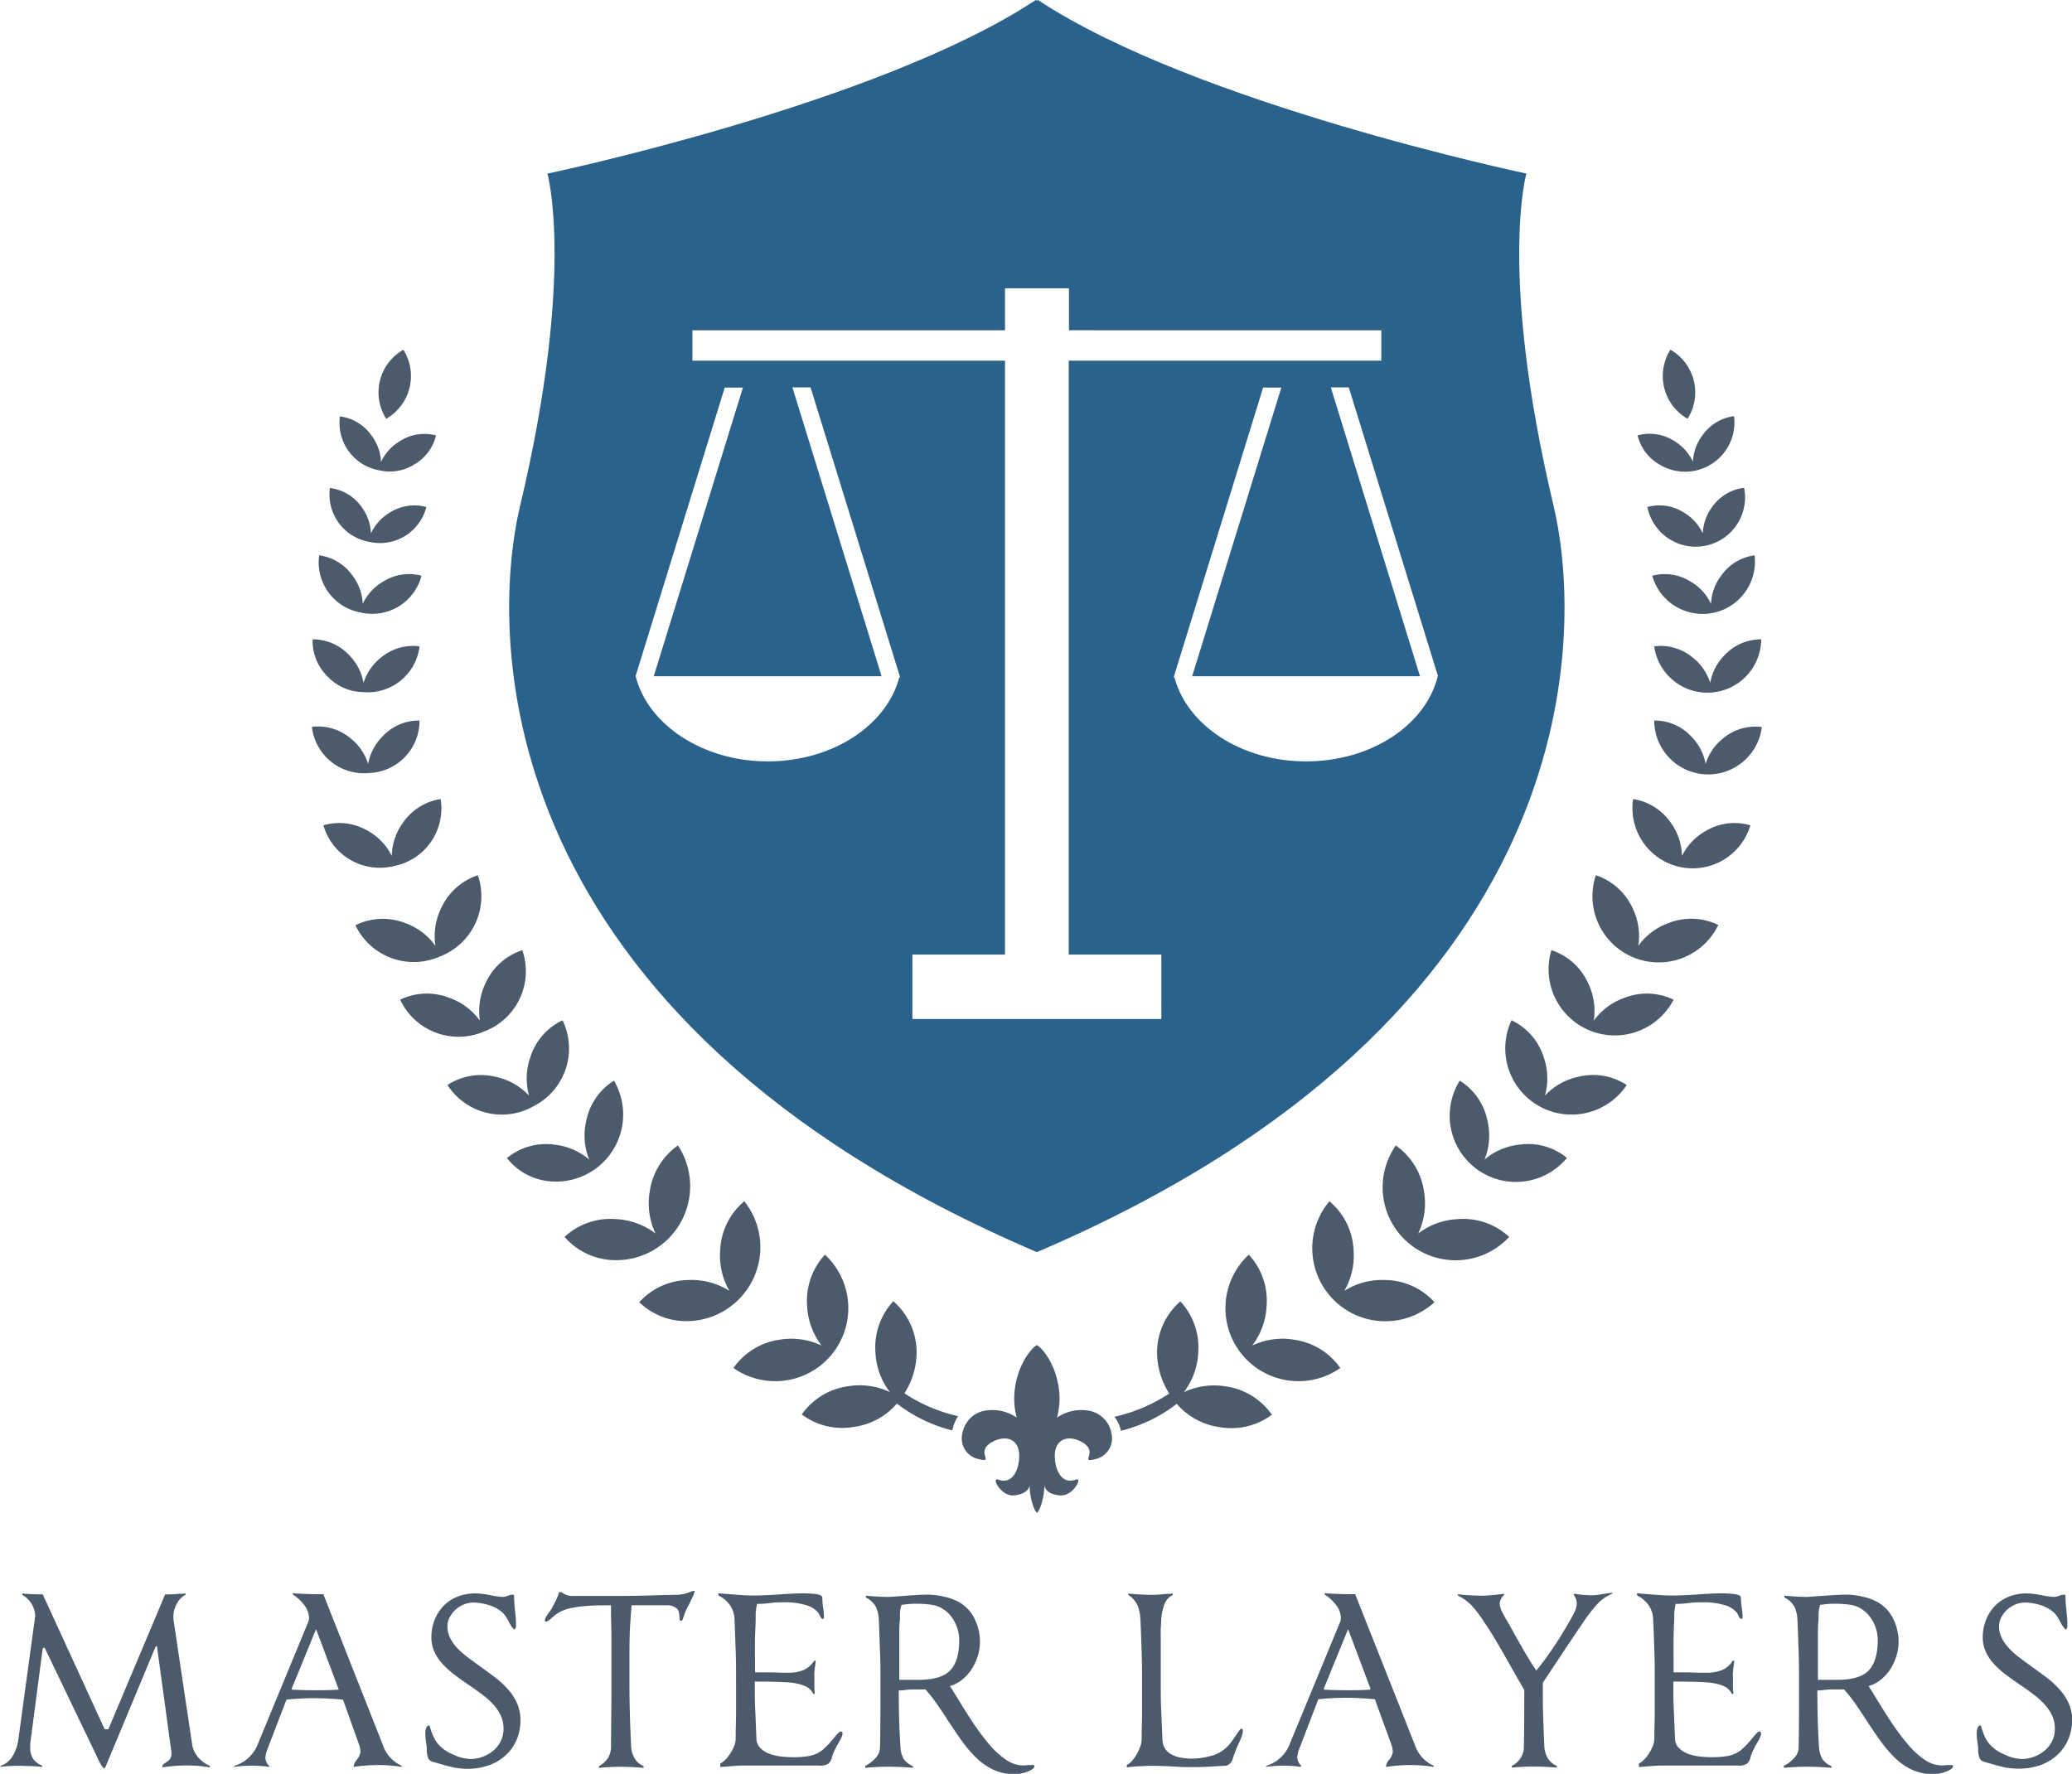 <svg xmlns="http://www.w3.org/2000/svg" viewBox="0 0 356.4 305.19"><defs><style>.cls-1{fill:#4c5b6b;}.cls-2{fill:#2a628c;}</style></defs><g id="Livello_2" data-name="Livello 2"><g id="Layer_1" data-name="Layer 1"><path class="cls-1" d="M285.45,79.92a8.48,8.48,0,0,0,12.82-8.32,7.86,7.86,0,0,0-5.39,3.23,8.18,8.18,0,0,0-1.68,4.61,8.17,8.17,0,0,0-3.31-3.62,7.83,7.83,0,0,0-6.21-.91A7.81,7.81,0,0,0,285.45,79.92Z"></path><path class="cls-1" d="M71.25,79.92a7.91,7.91,0,0,1-6,1,8.28,8.28,0,0,1-6.78-9.28,7.86,7.86,0,0,1,5.39,3.23,8.1,8.1,0,0,1,1.67,4.61,8.26,8.26,0,0,1,3.32-3.62A7.83,7.83,0,0,1,75,74.91,7.88,7.88,0,0,1,71.25,79.92Z"></path><path class="cls-1" d="M294.56,87.15a8.1,8.1,0,0,0-1.67,4.62,8.23,8.23,0,0,0-3.32-3.63,7.87,7.87,0,0,0-6.21-.91A8.48,8.48,0,0,0,300,83.93,7.85,7.85,0,0,0,294.56,87.15Z"></path><path class="cls-1" d="M62.14,87.15a8.17,8.17,0,0,1,1.67,4.62,8.23,8.23,0,0,1,3.32-3.63,7.87,7.87,0,0,1,6.21-.91,8.24,8.24,0,0,1-9.81,6,8.26,8.26,0,0,1-6.78-9.27A7.85,7.85,0,0,1,62.14,87.15Z"></path><path class="cls-1" d="M296.09,99a8.64,8.64,0,0,0-1.78,4.9,8.67,8.67,0,0,0-3.52-3.84,8.31,8.31,0,0,0-6.59-1,9,9,0,0,0,17.6-3.51A8.35,8.35,0,0,0,296.09,99Z"></path><path class="cls-1" d="M60.61,99a8.64,8.64,0,0,1,1.78,4.9,8.67,8.67,0,0,1,3.52-3.84,8.31,8.31,0,0,1,6.59-1,8.75,8.75,0,0,1-10.41,6.33,8.76,8.76,0,0,1-7.19-9.84A8.37,8.37,0,0,1,60.61,99Z"></path><path class="cls-1" d="M294.17,117.49a9,9,0,0,0-3.06-4.4,8.55,8.55,0,0,0-6.58-1.88A9.25,9.25,0,0,0,302.94,110a8.59,8.59,0,0,0-6.29,2.71A8.93,8.93,0,0,0,294.17,117.49Z"></path><path class="cls-1" d="M62.53,117.49a9,9,0,0,1,3.06-4.4,8.55,8.55,0,0,1,6.58-1.88,9,9,0,0,1-9.74,7.87,8.64,8.64,0,0,1-6.1-2.7A8.56,8.56,0,0,1,53.77,110a8.56,8.56,0,0,1,6.28,2.71A9,9,0,0,1,62.53,117.49Z"></path><path class="cls-1" d="M296.44,127a9,9,0,0,0-3.06,4.43,9,9,0,0,0-2.51-4.76,8.54,8.54,0,0,0-6.33-2.7,9.29,9.29,0,0,0,18.51,1.12A8.63,8.63,0,0,0,296.44,127Z"></path><path class="cls-1" d="M60.26,127a9,9,0,0,1,3.06,4.43,9,9,0,0,1,2.51-4.76,8.54,8.54,0,0,1,6.33-2.7A9,9,0,0,1,63.42,133a9,9,0,0,1-9.77-7.94A8.64,8.64,0,0,1,60.26,127Z"></path><path class="cls-1" d="M293.47,142.93a10,10,0,0,0-4.16,4.33,10,10,0,0,0-1.91-5.69,9.62,9.62,0,0,0-6.49-4.09A10.36,10.36,0,0,0,301.08,142,9.61,9.61,0,0,0,293.47,142.93Z"></path><path class="cls-1" d="M63.23,142.93a10,10,0,0,1,4.16,4.33,10,10,0,0,1,1.91-5.69,9.62,9.62,0,0,1,6.49-4.09,10.09,10.09,0,0,1-8,11.52,10.1,10.1,0,0,1-12.16-7A9.61,9.61,0,0,1,63.23,142.93Z"></path><path class="cls-1" d="M287.09,158.78a11.05,11.05,0,0,0-5.29,3.95,11,11,0,0,0-1-6.52,10.59,10.59,0,0,0-6.3-5.62,11.39,11.39,0,0,0,21.06,8.56A10.61,10.61,0,0,0,287.09,158.78Z"></path><path class="cls-1" d="M69.61,158.78a11.05,11.05,0,0,1,5.29,3.95,11,11,0,0,1,1-6.52,10.59,10.59,0,0,1,6.3-5.62,11.11,11.11,0,0,1-6.6,14,11.09,11.09,0,0,1-14.46-5.4A10.6,10.6,0,0,1,69.61,158.78Z"></path><path class="cls-1" d="M279.44,171.67a11,11,0,0,0-5.3,3.94,11,11,0,0,0-1-6.52,10.52,10.52,0,0,0-6.29-5.61A11.39,11.39,0,0,0,287.87,172,10.57,10.57,0,0,0,279.44,171.67Z"></path><path class="cls-1" d="M77.26,171.67a11,11,0,0,1,5.29,3.94,11.07,11.07,0,0,1,1-6.52,10.52,10.52,0,0,1,6.29-5.61,11.07,11.07,0,0,1-6.6,14A11.09,11.09,0,0,1,68.83,172,10.57,10.57,0,0,1,77.26,171.67Z"></path><path class="cls-1" d="M271.49,185.26a11,11,0,0,0-5.75,3.24,11,11,0,0,0-.21-6.6,10.51,10.51,0,0,0-5.54-6.36,11.4,11.4,0,0,0,19.82,11.14A10.55,10.55,0,0,0,271.49,185.26Z"></path><path class="cls-1" d="M85.21,185.26A11,11,0,0,1,91,188.5a11,11,0,0,1,.22-6.6,10.51,10.51,0,0,1,5.54-6.36,11.12,11.12,0,0,1-4.79,14.68,11.12,11.12,0,0,1-15-3.54A10.55,10.55,0,0,1,85.21,185.26Z"></path><path class="cls-1" d="M261.43,196.93a11,11,0,0,0-6.08,2.58,11.06,11.06,0,0,0,.53-6.58,10.58,10.58,0,0,0-4.79-7,11.39,11.39,0,0,0,18.44,13.29A10.52,10.52,0,0,0,261.43,196.93Z"></path><path class="cls-1" d="M95.27,196.93a11,11,0,0,1,6.08,2.58,11,11,0,0,1-.53-6.58,10.58,10.58,0,0,1,4.79-7,11.54,11.54,0,0,1-11,17.32,10.54,10.54,0,0,1-7.41-4A10.52,10.52,0,0,1,95.27,196.93Z"></path><path class="cls-1" d="M250.78,209.75a12.13,12.13,0,0,0-6.84,2.48,12.1,12.1,0,0,0,1-7.22,11.65,11.65,0,0,0-4.85-7.93,12.56,12.56,0,0,0,19.5,15.74A11.59,11.59,0,0,0,250.78,209.75Z"></path><path class="cls-1" d="M105.92,209.75a12.13,12.13,0,0,1,6.84,2.48,12.1,12.1,0,0,1-1-7.22,11.65,11.65,0,0,1,4.85-7.93,12.73,12.73,0,0,1-11.1,19.73,11.62,11.62,0,0,1-8.4-4A11.59,11.59,0,0,1,105.92,209.75Z"></path><path class="cls-1" d="M238.23,220.23a12.12,12.12,0,0,0-7,1.87,12.11,12.11,0,0,0,1.59-7.1,11.59,11.59,0,0,0-4.15-8.32,12.56,12.56,0,0,0,18.07,17.37A11.58,11.58,0,0,0,238.23,220.23Z"></path><path class="cls-1" d="M118.47,220.23a12.12,12.12,0,0,1,7,1.87,12.11,12.11,0,0,1-1.59-7.1,11.59,11.59,0,0,1,4.15-8.32,12.72,12.72,0,0,1-9.35,20.61,11.64,11.64,0,0,1-8.72-3.24A11.58,11.58,0,0,1,118.47,220.23Z"></path><path class="cls-1" d="M222.6,230.5a12.16,12.16,0,0,0-7.21,1,12.16,12.16,0,0,0,2.48-6.85,11.66,11.66,0,0,0-3.07-8.78,12.56,12.56,0,0,0,15.74,19.5A11.65,11.65,0,0,0,222.6,230.5Z"></path><path class="cls-1" d="M134.09,230.5a12.18,12.18,0,0,1,7.22,1,12.16,12.16,0,0,1-2.48-6.85,11.66,11.66,0,0,1,3.07-8.78,12.56,12.56,0,0,1-15.74,19.5A11.65,11.65,0,0,1,134.09,230.5Z"></path><path class="cls-1" d="M290.27,72.05a8.45,8.45,0,0,0-2.95-11.88,8.48,8.48,0,0,0,2.95,11.88Z"></path><path class="cls-1" d="M66.43,72.05a8.45,8.45,0,0,1,2.95-11.88,8.48,8.48,0,0,1-2.95,11.88Z"></path><path class="cls-2" d="M267.22,87c-9.52-40.15-4.67-57.14-4.67-57.14S205.61,17.92,178.54,0l-.19.11L178.16,0c-27.07,17.92-84,29.87-84,29.87S99,46.86,89.47,87c-5.37,22.64-5.6,88.05,88.88,128.43C272.82,175.06,272.59,109.65,267.22,87ZM154.69,116.54C152.51,124.8,143.21,131,132.05,131s-20.65-6.32-22.72-14.69h.12l-.12,0,15.33-49.63h3.13l-15.34,49.67h39.19L136.3,66.65h3.12l15.4,49.85Zm45.07,58.78H156.94V164.24h15.93V62.05H119.1V56.82h53.77V49.6h11v7.22H237.6v5.23H183.83V164.24h15.93ZM224.65,131c-11.16,0-20.46-6.21-22.64-14.47l-.13,0,15.39-49.85h3.13l-15.34,49.67h39.19L228.91,66.65H232l15.33,49.63-.12,0h.12C245.3,124.69,235.92,131,224.65,131Z"></path><path class="cls-1" d="M210.84,238.53a12.23,12.23,0,0,0-7.21,1,12.17,12.17,0,0,0,2.48-6.84,11.65,11.65,0,0,0-3.08-8.78,11.66,11.66,0,0,0-4,8.4,13.2,13.2,0,0,0,2.09,7.45,28.45,28.45,0,0,1-9.42,4,5.72,5.72,0,0,1,1.1,2.41,25.56,25.56,0,0,0,9.61-4.64,11.84,11.84,0,0,0,7.3,4,11.62,11.62,0,0,0,9.06-2.13A11.65,11.65,0,0,0,210.84,238.53Z"></path><path class="cls-1" d="M164.8,243.66a28.26,28.26,0,0,1-9.23-3.93,13.17,13.17,0,0,0,2.09-7.44,11.67,11.67,0,0,0-4-8.41,11.66,11.66,0,0,0-3.08,8.78,12.23,12.23,0,0,0,2.48,6.85,12.16,12.16,0,0,0-7.21-1,11.65,11.65,0,0,0-7.94,4.85,11.62,11.62,0,0,0,9.06,2.13,11.82,11.82,0,0,0,7.3-4,25.91,25.91,0,0,0,9.54,4.62A6.75,6.75,0,0,1,164.8,243.66Z"></path><path class="cls-1" d="M191.17,246.59a4.61,4.61,0,0,0-1.34-2.56,4.86,4.86,0,0,0-2.2-1.25,7.45,7.45,0,0,0-5.82,1.12,12.39,12.39,0,0,0,.43-3.73c-.22-5-2.91-8.24-3.89-8.74-1,.5-3.67,3.77-3.89,8.74a12.39,12.39,0,0,0,.43,3.73,7.44,7.44,0,0,0-5.82-1.12,4.9,4.9,0,0,0-2.23,1.28,5,5,0,0,0-1.31,2.59,3.62,3.62,0,0,0,2.42,4.29c3.63,1-.56-1.07,2.78-2.88,2.23-1.21,4.73-.57,4.58,2.72-.1,2.12-1.14,4.7-3.65,3.78-1.13-.41.37,2.64,2.44,2.73.72,0,2.71-.25,3-1.71,0,1.85.66,4.19,1.27,4.7.61-.51,1.27-2.85,1.27-4.7.27,1.46,2.26,1.74,3,1.71,2.07-.09,3.57-3.14,2.45-2.73-2.52.92-3.56-1.66-3.65-3.78-.16-3.29,2.35-3.93,4.57-2.72,3.34,1.81-.84,3.89,2.78,2.88A3.65,3.65,0,0,0,191.17,246.59Z"></path><path class="cls-1" d="M33.05,300.13a4.37,4.37,0,0,0,1.06,2.24,5.41,5.41,0,0,0,2,1.45v.26a23.81,23.81,0,0,0-3.94-.33,27.4,27.4,0,0,0-4.23.33v-.22q0-.25.54-.57a3.06,3.06,0,0,0,.73-.61,1.43,1.43,0,0,0,.27-.93.4.4,0,0,0,0-.15v-.18L27,283.25h-.21l-8.57,20.57c-.09.27-.2.4-.32.4s-.25-.17-.47-.5l-.28-.51q-.18-.31-.63-1.29l-1-2.09c-.36-.76-.89-1.87-1.61-3.35q-.36-.76-6.24-13l-.32.11L5.2,300a4.84,4.84,0,0,0,0,.76,3.34,3.34,0,0,0,.47,1.81,3.07,3.07,0,0,0,1.5,1.16l.11.29a18.61,18.61,0,0,0-1.92-.16c-.85,0-1.56-.05-2.13-.05A24.07,24.07,0,0,0,0,304l.18-.21a3.75,3.75,0,0,0,2-1.67,7.31,7.31,0,0,0,1-3L6.06,278a4.31,4.31,0,0,0-2.22-3.58v-.25c1,.09,2.22.14,3.51.14L18,297.52l.64,0,8-19,1.76-4.2c.52,0,1.31,0,2.36-.11.46,0,.84,0,1.15-.07v.25a3.49,3.49,0,0,0-1.5,1.54,4.43,4.43,0,0,0-.58,2.12v.29a1,1,0,0,1,0,.25Z"></path><path class="cls-1" d="M65.85,300.21a5.91,5.91,0,0,0,3.23,3.58V304a25,25,0,0,0-4-.32,28.68,28.68,0,0,0-4.23.32v-.21a2.11,2.11,0,0,1,.51-1,2.75,2.75,0,0,0,.64-1.36,3.22,3.22,0,0,0-.09-.72,4.29,4.29,0,0,0-.2-.68L59,292.43c-1.84-.17-3.42-.25-4.73-.25a45.36,45.36,0,0,0-5,.25l-3.19,8.31a5.41,5.41,0,0,0-.43,1.69,2,2,0,0,0,.65,1.4V304a20.14,20.14,0,0,0-2.91-.21,24.19,24.19,0,0,0-3.19.21l.18-.21a6.24,6.24,0,0,0,4-3.8l8.67-21a2,2,0,0,0,.11-.61,3.74,3.74,0,0,0-.77-2.14,7.48,7.48,0,0,0-2-1.88l-.07-.25c.55.05,1.24.09,2.06.12s1.57.06,2.24.06h1l1.65,4.19Zm-7.64-9.68-3.8-10.11h-.1l-4.13,10.11v.17c1.29.08,2.62.11,4,.11s2.74,0,4.05-.11v-.17Z"></path><path class="cls-1" d="M78,304.08c-.69-.15-1.55-.37-2.58-.68l-.93-.26a1.17,1.17,0,0,1-.86-.71,4.26,4.26,0,0,1-.22-1.51l0-.29c-.07-.45-.13-.89-.18-1.3a10.12,10.12,0,0,1-.07-1.2,2.29,2.29,0,0,1,.16-.85c.11-.27.26-.41.45-.41s.14.21.29.61a12.85,12.85,0,0,0,.53,1.38,5.9,5.9,0,0,0,.76,1.2,6.83,6.83,0,0,0,2.6,1.81,7.49,7.49,0,0,0,3,.77,5.87,5.87,0,0,0,1.93-.34,6,6,0,0,0,1.85-1,5,5,0,0,0,1.36-1.65,4.69,4.69,0,0,0,.52-2.24,5.36,5.36,0,0,0-.48-2.26,7.57,7.57,0,0,0-1.31-1.93A13.79,13.79,0,0,0,83,291.59c-.65-.49-1.46-1.07-2.44-1.74S78.64,288.51,78,288a14.52,14.52,0,0,1-1.88-1.72,7.49,7.49,0,0,1-1.4-2.1,5.92,5.92,0,0,1-.52-2.5,7.92,7.92,0,0,1,.47-2.73,7.49,7.49,0,0,1,1.41-2.42,6.78,6.78,0,0,1,2.42-1.74,8.3,8.3,0,0,1,3.37-.64,14.45,14.45,0,0,1,2.33.28,12,12,0,0,0,2.3.32,2.29,2.29,0,0,0,.79-.17,2.39,2.39,0,0,1,.93-.22c.14,0,.21.11.21.32,0,.62.06,1.5.18,2.62s.15,1.89.15,2.44a1.21,1.21,0,0,1-.09.39c-.06.14-.13.22-.2.22s-.46-.39-.86-1.15a11.93,11.93,0,0,0-.61-1.08,3.6,3.6,0,0,0-.61-.71A6.15,6.15,0,0,0,84,276.13a9.23,9.23,0,0,0-2.6-.41,4.38,4.38,0,0,0-1.59.32,5,5,0,0,0-1.45.9,4.66,4.66,0,0,0-1,1.31,3.11,3.11,0,0,0-.4,1.52,4.44,4.44,0,0,0,.45,2,6.9,6.9,0,0,0,1.24,1.78A13.73,13.73,0,0,0,80.27,285q.86.66,2.4,1.77c1.1.79,2,1.46,2.72,2a15.72,15.72,0,0,1,2,1.9,8.91,8.91,0,0,1,1.52,2.33,7,7,0,0,1,.61,2.74A8.94,8.94,0,0,1,89,299a7.84,7.84,0,0,1-1.74,2.73,8.35,8.35,0,0,1-2.92,1.9,11,11,0,0,1-4,.7A12.31,12.31,0,0,1,78,304.08Z"></path><path class="cls-1" d="M119.14,274.74c-.16.36-.38.83-.66,1.38a10.43,10.43,0,0,0-1,2.36.41.41,0,0,1-.18.31.56.56,0,0,1-.25.08c-.1,0-.15-.23-.18-.71a4,4,0,0,0-.11-.83,1.2,1.2,0,0,0-.66-.8,2.46,2.46,0,0,0-1.09-.34h-1.11c-1.68,0-3.43,0-5.27,0l-.18,2.54c-.12,1.51-.18,3.49-.18,6q0,1.32,0,2.61v2.37c0,3.34.1,6.93.29,10.75a4.6,4.6,0,0,0,.59,2.06,3.35,3.35,0,0,0,1.56,1.35v.29q-2.33-.18-4-.18t-3.69.18v-.29a4.06,4.06,0,0,0,1.47-1.29,3.54,3.54,0,0,0,.61-1.9c0-2.42.07-6,.07-10.86v-6.39c0-1.72,0-3.46-.07-5.23l0-2c-1.53,0-2.84,0-3.92.09a20,20,0,0,0-3.25.45,5.63,5.63,0,0,0-1.29.44,6.42,6.42,0,0,0-1.29.81l-.47.39c-.43.41-.74.61-.93.61s-.25-.07-.25-.21a3.7,3.7,0,0,1,.72-1.33,5.85,5.85,0,0,0,.71-1.14l.29-.54a11.67,11.67,0,0,0,.75-1.83h.43a2.87,2.87,0,0,0,2.12.64c2,0,4.95,0,8.89,0q2,0,6.17-.14l3-.07a6,6,0,0,0,1.9-.47l.54-.18h.28A4.45,4.45,0,0,1,119.14,274.74Z"></path><path class="cls-1" d="M126.49,303.82l-2.28.18-.32,0v-.57a3.64,3.64,0,0,0,.89-.69,6,6,0,0,0,.86-1.09,7.27,7.27,0,0,0,.65-1.27,3.25,3.25,0,0,0,.25-1.18c0-1.84.07-3.36.07-4.56v-5.09c0-1.84,0-3.71-.07-5.63s-.12-3.76-.21-5.55a4.44,4.44,0,0,0-.72-2.12,5.1,5.1,0,0,0-2-1.72l-.07-.39.25,0c1.1.1,2.14.18,3.1.25s1.69.11,2.17.11l1.58,0,2.47-.11,1-.07c1.74-.12,3-.18,3.8-.18a17.61,17.61,0,0,1,2.53.14c.65.1,1,.3,1,.61a12.78,12.78,0,0,0,.18,1.93,13.23,13.23,0,0,1,.11,1.4c0,.22-.07.32-.22.32s-.3-.16-.46-.5-.18-.38-.25-.5a4.09,4.09,0,0,0-2-1.33,12.72,12.72,0,0,0-4.16-.53c-.48,0-1.25,0-2.3.14s-1.64.12-2.11.14a8.28,8.28,0,0,0-.25,1.9l0,.65c0,1-.08,2.05-.11,3.22s0,3.16,0,6c.62,0,1.44,0,2.47,0s1.9.07,2.33.07l.72,0H136a6.71,6.71,0,0,0,2.27-.49,4.07,4.07,0,0,0,1.78-1.59h.25c0,.33-.06.67-.11,1s-.08.72-.11,1,0,.64,0,1v1.32c0,.24,0,.71.07,1.4h-.25a2.89,2.89,0,0,0-1.63-1.43,9,9,0,0,0-2.56-.54q-1.83-.15-5.88-.15v.11c0,1.7,0,3.23.07,4.61s.12,3.07.21,5.11a2.31,2.31,0,0,0,.67,1.59,4.1,4.1,0,0,0,1.56,1,8.86,8.86,0,0,0,2,.47,18.39,18.39,0,0,0,2.11.12,15.25,15.25,0,0,0,2.83-.23,5.23,5.23,0,0,0,2.19-1,18.07,18.07,0,0,0,2.12-2.26q.78-.93,1-.93c.22,0,.33.1.33.32a1.75,1.75,0,0,1-.2.73q-.19.42-.63,1.17a10.32,10.32,0,0,0-1,2.22v.07a2.11,2.11,0,0,1-.57,1,2.48,2.48,0,0,1-1.58.35h-5.41c-1.51,0-2.84,0-4,0h-3.23C127.67,303.75,127.12,303.78,126.49,303.82Z"></path><path class="cls-1" d="M156.47,274.5c1.39-.09,2.43-.14,3.12-.14a12.81,12.81,0,0,1,2.83.36,9.06,9.06,0,0,1,2.66,1,6.62,6.62,0,0,1,2.6,2.89,8.79,8.79,0,0,1,.88,3.78,8.49,8.49,0,0,1-.94,3.92,7.8,7.8,0,0,1-2.54,3,6.31,6.31,0,0,1-1.69.79c.27.38.74,1.15,1.44,2.29q1.57,2.58,2.76,4.34a39.61,39.61,0,0,0,2.56,3.39,14.19,14.19,0,0,0,2.87,2.63,5.31,5.31,0,0,0,3,1,7.68,7.68,0,0,0,.83-.07c.33,0,.6,0,.82,0s.25.07.25.21-.12.34-.36.51a4.1,4.1,0,0,1-.89.44,6.1,6.1,0,0,1-1.11.31,5.73,5.73,0,0,1-1,.11,8.62,8.62,0,0,1-3.6-.74,10.28,10.28,0,0,1-2.94-2,20.82,20.82,0,0,1-2.37-2.71q-1.06-1.44-2.53-3.69c-.88-1.37-1.6-2.43-2.15-3.21a25.45,25.45,0,0,0-1.79-2.24h-1.9c-.24,0-.68,0-1.33.07a13,13,0,0,1-1.36.11q0,5.34.29,9.61a4.69,4.69,0,0,0,.57,2.18,3.52,3.52,0,0,0,1.58,1.22v.29c-1.55-.12-2.91-.18-4.05-.18-.65,0-1.36,0-2.15.05s-1.46.08-2,.13v-.33a6.08,6.08,0,0,0,1.77-1.34,2.76,2.76,0,0,0,.77-1.81q.08-3.62.08-10.86c0-1.84,0-3.72-.08-5.63s-.12-3.76-.21-5.56a5.51,5.51,0,0,0-.52-2.18,3.87,3.87,0,0,0-1.7-1.58v-.32c.69.07,1.38.12,2.08.16s1.32.05,1.9.05Q154.15,274.68,156.47,274.5Zm-1.79,5.67c0,.5,0,1.19,0,2.08q0,1.58,0,6.77c.41,0,1,0,1.94,0H158q3.9,0,5.45-1.63t1.54-5.21a6.59,6.59,0,0,0-.72-3,5.78,5.78,0,0,0-2-2.31,4.86,4.86,0,0,0-2-.76,17.48,17.48,0,0,0-2.64-.18c-.45,0-1.07,0-1.86.11l-.68.07a4.92,4.92,0,0,0-.29,1.83c0,.39,0,.64,0,.76C154.73,279.17,154.7,279.66,154.68,280.17Z"></path><path class="cls-1" d="M196,303.9c-.71,0-1.44.1-2.18.18l0-.4a3,3,0,0,0,.88-.7,6,6,0,0,0,.82-1.14,8.24,8.24,0,0,0,.61-1.33,3.55,3.55,0,0,0,.24-1.2c0-1.84.07-3.36.07-4.55v-5.09c0-1.84,0-3.72-.07-5.63s-.12-3.77-.22-5.56a7,7,0,0,0-.48-2.27,4.16,4.16,0,0,0-1.6-1.78v-.25q2.37.21,3.84.21c.57,0,1.4,0,2.47-.14.58,0,1-.05,1.33-.07v.25a2.94,2.94,0,0,0-1.44,1.63,9.28,9.28,0,0,0-.53,2.56c0,.51-.05,1-.08,1.55s0,1.26,0,2.22c0,1.12,0,3.51,0,7.17,0,1.7,0,3.23.07,4.61s.12,3.07.22,5.1a3,3,0,0,0,.48,1.63,3.07,3.07,0,0,0,1.15,1,5.75,5.75,0,0,0,1.58.52,11.07,11.07,0,0,0,1.88.16,12.3,12.3,0,0,0,3-.41,6.25,6.25,0,0,0,3.66-2.33c.29-.4.61-.87,1-1.42s.65-1,.82-1a.19.19,0,0,1,.2.14,1.07,1.07,0,0,1,.05.32,2.55,2.55,0,0,1-.2.9,13.69,13.69,0,0,1-.59,1.36,21.49,21.49,0,0,0-.86,2.22,2.22,2.22,0,0,1-.5,1,1.26,1.26,0,0,1-.93.45l-1.4.07c-1.48.1-2.56.15-3.22.15-.82,0-1.55,0-2.21,0s-1.38-.06-2.17-.11c-1.46-.07-2.66-.11-3.62-.11C197.38,303.82,196.73,303.85,196,303.9Z"></path><path class="cls-1" d="M243.37,300.21a5.91,5.91,0,0,0,3.23,3.58V304a25,25,0,0,0-3.95-.32,28.68,28.68,0,0,0-4.23.32v-.21a2.11,2.11,0,0,1,.51-1,2.75,2.75,0,0,0,.64-1.36,3.22,3.22,0,0,0-.09-.72,4.29,4.29,0,0,0-.2-.68l-2.79-7.67c-1.84-.17-3.42-.25-4.73-.25a45.36,45.36,0,0,0-5,.25l-3.19,8.31a5.41,5.41,0,0,0-.43,1.69,2,2,0,0,0,.65,1.4V304a20.14,20.14,0,0,0-2.91-.21,24.19,24.19,0,0,0-3.19.21l.18-.21a6.24,6.24,0,0,0,4-3.8l8.67-21a2,2,0,0,0,.11-.61,3.74,3.74,0,0,0-.77-2.14,7.48,7.48,0,0,0-2-1.88l-.07-.25c.55.05,1.24.09,2.06.12s1.57.06,2.24.06h1l1.65,4.19Zm-7.64-9.68-3.8-10.11h-.1l-4.13,10.11v.17c1.29.08,2.62.11,4,.11s2.74,0,4-.11v-.17Z"></path><path class="cls-1" d="M275.74,274.25a14.11,14.11,0,0,1,1.72-.21l-.32.25a7,7,0,0,0-2.48,1.79,26.28,26.28,0,0,0-2.36,3.08c-1.13,1.65-2.29,3.38-3.5,5.2l-3.42,5.16c0,.38,0,.84,0,1.36v1.4c0,1.72.09,4.37.25,8v.14a4.68,4.68,0,0,0,.59,2.07,3.38,3.38,0,0,0,1.56,1.34v.29q-2.33-.18-4.05-.18t-3.69.18v-.29a4,4,0,0,0,1.47-1.29,3.44,3.44,0,0,0,.61-1.9q.07-3.3.07-9.86c-.57-1-1.43-2.46-2.58-4.52-1.77-3.15-3.14-5.45-4.12-6.88a6.65,6.65,0,0,1-.4-.61,24,24,0,0,0-1.84-2.42,8.17,8.17,0,0,0-2.39-1.77l-.18-.29a39.05,39.05,0,0,0,4.2.25c.57,0,1.45-.06,2.62-.18.57-.07,1-.12,1.29-.14l-.18.32a1.47,1.47,0,0,0-.43.59,1.75,1.75,0,0,0-.22.74,3.24,3.24,0,0,0,.36,1.34,20.08,20.08,0,0,0,1,1.81l.43.76.93,1.68c1.51,2.7,2.7,4.69,3.58,5.95,1-1.19,1.87-2.42,2.73-3.67s1.65-2.5,2.37-3.75l.14-.25c.52-.86.94-1.6,1.25-2.24a3.76,3.76,0,0,0,.47-1.56,2.32,2.32,0,0,0-.43-1.39l-.11-.33c.29,0,.6.06.93.11a21.81,21.81,0,0,0,2.37.14A11.87,11.87,0,0,0,275.74,274.25Z"></path><path class="cls-1" d="M284.5,303.82l-2.27.18-.32,0v-.57a3.64,3.64,0,0,0,.89-.69,6,6,0,0,0,.86-1.09,8,8,0,0,0,.65-1.27,3.48,3.48,0,0,0,.25-1.18c0-1.84.07-3.36.07-4.56v-5.09c0-1.84,0-3.71-.07-5.63s-.12-3.76-.22-5.55a4.34,4.34,0,0,0-.72-2.12,5.07,5.07,0,0,0-2-1.72l-.07-.39.25,0c1.1.1,2.13.18,3.1.25s1.69.11,2.17.11l1.58,0,2.47-.11,1-.07c1.75-.12,3-.18,3.8-.18a17.61,17.61,0,0,1,2.53.14c.66.1,1,.3,1,.61a12.78,12.78,0,0,0,.18,1.93,13.23,13.23,0,0,1,.11,1.4c0,.22-.08.32-.22.32s-.3-.16-.47-.5a3.29,3.29,0,0,0-.25-.5,4,4,0,0,0-2-1.33,12.64,12.64,0,0,0-4.16-.53c-.48,0-1.24,0-2.29.14s-1.64.12-2.12.14a8.89,8.89,0,0,0-.25,1.9l0,.65c-.05,1-.09,2.05-.11,3.22s0,3.16,0,6l2.48,0c1.12.05,1.9.07,2.33.07l.71,0H294a6.77,6.77,0,0,0,2.27-.49,4.07,4.07,0,0,0,1.78-1.59h.25c0,.33-.06.67-.11,1s-.08.72-.11,1,0,.64,0,1v1.32c0,.24,0,.71.08,1.4h-.25a2.87,2.87,0,0,0-1.64-1.43,8.85,8.85,0,0,0-2.56-.54q-1.83-.15-5.88-.15v.11c0,1.7,0,3.23.07,4.61s.12,3.07.22,5.11a2.26,2.26,0,0,0,.66,1.59,4.26,4.26,0,0,0,1.56,1,9,9,0,0,0,2,.47,18.57,18.57,0,0,0,2.12.12,15.33,15.33,0,0,0,2.83-.23,5.23,5.23,0,0,0,2.19-1,17.39,17.39,0,0,0,2.11-2.26c.53-.62.85-.93,1-.93a.28.28,0,0,1,.32.32,1.72,1.72,0,0,1-.19.73q-.19.42-.63,1.17a10.32,10.32,0,0,0-1,2.22v.07a2.11,2.11,0,0,1-.57,1,2.48,2.48,0,0,1-1.58.35h-5.42c-1.5,0-2.83,0-4,0h-3.22C285.69,303.75,285.14,303.78,284.5,303.82Z"></path><path class="cls-1" d="M314.49,274.5c1.39-.09,2.43-.14,3.12-.14a12.81,12.81,0,0,1,2.83.36,9,9,0,0,1,2.65,1,6.56,6.56,0,0,1,2.6,2.89,8.64,8.64,0,0,1-.05,7.7,7.74,7.74,0,0,1-2.55,3,6.4,6.4,0,0,1-1.68.79c.26.38.74,1.15,1.43,2.29q1.57,2.58,2.76,4.34a39.73,39.73,0,0,0,2.57,3.39,14.15,14.15,0,0,0,2.86,2.63,5.34,5.34,0,0,0,3,1,7.52,7.52,0,0,0,.82-.07c.34,0,.61,0,.83,0s.25.07.25.21-.12.34-.36.51a4.19,4.19,0,0,1-.9.44,6.1,6.1,0,0,1-1.11.31,5.52,5.52,0,0,1-1,.11,8.68,8.68,0,0,1-3.6-.74,10.28,10.28,0,0,1-2.94-2,21.51,21.51,0,0,1-2.36-2.71q-1.06-1.44-2.53-3.69c-.89-1.37-1.6-2.43-2.15-3.21a25.45,25.45,0,0,0-1.79-2.24h-1.9c-.24,0-.69,0-1.33.07a13,13,0,0,1-1.36.11q0,5.34.28,9.61a4.68,4.68,0,0,0,.58,2.18,3.49,3.49,0,0,0,1.57,1.22v.29q-2.32-.18-4.05-.18c-.64,0-1.36,0-2.15.05s-1.46.08-2,.13v-.33a6,6,0,0,0,1.78-1.34,2.76,2.76,0,0,0,.77-1.81q.08-3.62.07-10.86c0-1.84,0-3.72-.07-5.63s-.12-3.76-.21-5.56a5.68,5.68,0,0,0-.52-2.18,3.85,3.85,0,0,0-1.71-1.58v-.32c.7.07,1.39.12,2.08.16s1.33.05,1.9.05C311.75,274.68,312.94,274.62,314.49,274.5Zm-1.79,5.67c0,.5,0,1.19,0,2.08q0,1.58,0,6.77c.4,0,1.05,0,1.93,0H316q3.9,0,5.45-1.63c1-1.08,1.54-2.82,1.54-5.21a6.59,6.59,0,0,0-.72-3,5.94,5.94,0,0,0-2-2.31,4.9,4.9,0,0,0-2-.76,17.25,17.25,0,0,0-2.63-.18c-.46,0-1.08,0-1.87.11l-.68.07a5.19,5.19,0,0,0-.28,1.83c0,.39,0,.64,0,.76C312.75,279.17,312.72,279.66,312.7,280.17Z"></path><path class="cls-1" d="M344.85,304.08c-.69-.15-1.55-.37-2.58-.68l-.93-.26a1.17,1.17,0,0,1-.86-.71,4.26,4.26,0,0,1-.22-1.51l0-.29c-.07-.45-.13-.89-.18-1.3a10.12,10.12,0,0,1-.07-1.2,2.29,2.29,0,0,1,.16-.85c.11-.27.26-.41.45-.41s.14.21.28.61.35,1,.54,1.38a5.15,5.15,0,0,0,.76,1.2,6.86,6.86,0,0,0,2.59,1.81,7.54,7.54,0,0,0,3,.77,5.91,5.91,0,0,0,1.93-.34,6,6,0,0,0,1.85-1,5,5,0,0,0,1.36-1.65,4.69,4.69,0,0,0,.52-2.24,5.36,5.36,0,0,0-.48-2.26,7.57,7.57,0,0,0-1.31-1.93,13.79,13.79,0,0,0-1.79-1.63c-.65-.49-1.46-1.07-2.44-1.74s-1.91-1.34-2.58-1.85a14.52,14.52,0,0,1-1.88-1.72,7.49,7.49,0,0,1-1.4-2.1,5.92,5.92,0,0,1-.52-2.5,7.92,7.92,0,0,1,.47-2.73,7.49,7.49,0,0,1,1.41-2.42,6.78,6.78,0,0,1,2.42-1.74,8.3,8.3,0,0,1,3.37-.64,14.45,14.45,0,0,1,2.33.28,12,12,0,0,0,2.3.32,2.29,2.29,0,0,0,.79-.17,2.39,2.39,0,0,1,.93-.22c.14,0,.21.11.21.32,0,.62.06,1.5.18,2.62s.15,1.89.15,2.44a1,1,0,0,1-.09.39c-.06.14-.13.22-.2.22s-.45-.39-.86-1.15a11.93,11.93,0,0,0-.61-1.08,3.6,3.6,0,0,0-.61-.71,6.15,6.15,0,0,0-2.35-1.28,9.23,9.23,0,0,0-2.6-.41,4.38,4.38,0,0,0-1.59.32,5,5,0,0,0-1.45.9,4.66,4.66,0,0,0-1,1.31,3.11,3.11,0,0,0-.4,1.52,4.44,4.44,0,0,0,.45,2,6.9,6.9,0,0,0,1.24,1.78,13.73,13.73,0,0,0,1.65,1.51q.86.66,2.4,1.77c1.1.79,2,1.46,2.72,2a15.72,15.72,0,0,1,2,1.9,8.91,8.91,0,0,1,1.52,2.33,7,7,0,0,1,.61,2.74,8.94,8.94,0,0,1-.57,3.17,7.84,7.84,0,0,1-1.74,2.73,8.35,8.35,0,0,1-2.92,1.9,11,11,0,0,1-4.05.7A12.31,12.31,0,0,1,344.85,304.08Z"></path></g></g></svg>